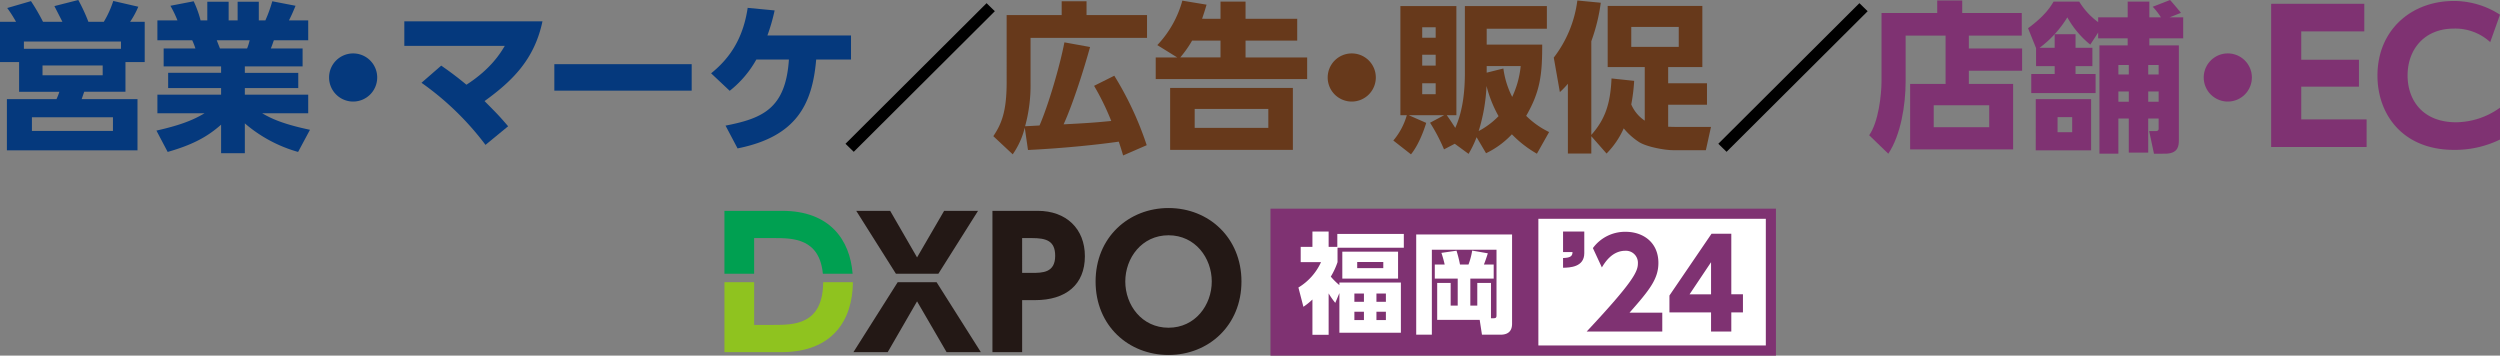 <svg xmlns="http://www.w3.org/2000/svg" width="850.721" height="120.997" viewBox="0 0 850.721 120.997">
  <rect x="0" y="0" width="850.721" height="120.997" fill="#808080" stroke="none"/>
  <g id="logo-fox-dxpo-fukuoka-v" transform="translate(-2309.672 -1670.192)">
    <g id="グループ_14740" data-name="グループ 14740" transform="translate(1707.547 1027.173)">
      <g id="グループ_14516" data-name="グループ 14516">
        <path id="パス_12223" data-name="パス 12223" d="M858.75,724.036h6.819c6.272,0,15.427.054,16.567,12.139H892.26c-.889-11.577-7.808-21.409-23.94-21.409H848.643v21.409H858.75Z" fill="#00a051"/>
        <path id="パス_12224" data-name="パス 12224" d="M865.269,753.581H858.75V739.042H848.643v23.809h19.378c17.477,0,24.257-10.99,24.338-23.809H882.25C882.143,753.575,872.288,753.581,865.269,753.581Z" fill="#8fc31f"/>
        <path id="パス_12225" data-name="パス 12225" d="M907.6,739.042l-15.068,23.81H904.2l9.988-17.284,10.048,17.284H935.9l-15.068-23.81Z" fill="#231815"/>
        <path id="パス_12226" data-name="パス 12226" d="M934.939,714.766H923.4l-9.21,15.848-9.15-15.848H893.493L907,736.175h14.437Z" fill="#231815"/>
        <path id="パス_12227" data-name="パス 12227" d="M955.268,714.766h-15.43v48.085h10.107v-17.7h4.426c10.466,0,16.926-5.263,16.926-14.952C971.3,720.866,964.958,714.766,955.268,714.766Zm-2.033,21.112h-3.29V724.036h3.29c4.9,0,7.955.9,7.955,6.041C961.19,735.878,956.824,735.878,953.235,735.878Z" fill="#231815"/>
        <path id="パス_12228" data-name="パス 12228" d="M999.761,713.809c-13.576,0-24.821,9.988-24.821,25,0,15.072,11.245,25,24.821,25,13.636,0,24.82-10.048,24.82-25C1024.581,723.917,1013.456,713.809,999.761,713.809Zm0,40.729c-9.091,0-14.713-7.715-14.713-15.73s5.622-15.729,14.713-15.729,14.712,7.716,14.712,15.729S1008.851,754.538,999.761,754.538Z" fill="#231815"/>
      </g>
    </g>
    <g id="logo-fox" transform="translate(2309.672 1670.192)">
      <g id="グループ_14523" data-name="グループ 14523" transform="translate(-602.125 -643.299)">
        <path id="パス_12234" data-name="パス 12234" d="M623.362,650.724c-.436-.873-1.8-3.549-2.729-5.351l8.135-2.074a60.144,60.144,0,0,1,3.439,7.425h5.241a33.6,33.6,0,0,0,3.221-7.1l8.518,1.966a29.958,29.958,0,0,1-2.785,5.132h4.968v13.7h-6.552v10.1H630.787c-.546,1.53-.654,1.911-.873,2.512h19v17.416h-44.44V677.039h16.87a17.739,17.739,0,0,0,.982-2.512h-13.7v-10.1h-6.5v-13.7h5.459a43.834,43.834,0,0,0-3-4.7l8.081-2.347a71.544,71.544,0,0,1,4.1,7.043Zm-13.1,9.172h33.03v-2.457H610.26Zm30.3,23.312H612.989v4.641h27.572Zm-3.495-17.634H616.593v3.33h20.473Z" fill="#05397d"/>
        <path id="パス_12235" data-name="パス 12235" d="M703.566,695a47.466,47.466,0,0,1-18.126-9.718v10.155h-8.08V685.72c-4.914,4.368-10.155,6.988-18.18,9.281l-3.823-7.261c7.7-1.747,12.176-3.386,16.379-5.9h-16.05v-6.333H677.36v-2.24H659.344v-5.186H677.36V665.9H657.814v-6.114h10.811A24.088,24.088,0,0,0,667.533,657H655.686v-6.77h6.824a37.734,37.734,0,0,0-2.4-4.967l7.917-1.53a34.955,34.955,0,0,1,2.348,6.5h2.293V643.9h7.261v6.333h3.057V643.9h7.207v6.333h2.239a46.831,46.831,0,0,0,2.347-6.5l7.916,1.53c-.6,1.473-1.364,3.275-2.238,4.967h6.552V657H695.322c-.328.874-.71,2.075-1.037,2.785h10.81V665.9H685.44v2.184h18.181v5.186H685.44v2.24h21.566v6.333H691.337c2.839,1.637,6.66,3.6,16.269,5.623Zm-17.361-35.214a16.451,16.451,0,0,0,.873-2.785H675.886c.164.437,1.037,2.676,1.092,2.785Z" fill="#05397d"/>
        <path id="パス_12236" data-name="パス 12236" d="M730.483,669.669a8.189,8.189,0,1,1-8.189-8.19A8.178,8.178,0,0,1,730.483,669.669Z" fill="#05397d"/>
        <path id="パス_12237" data-name="パス 12237" d="M752.269,665.629c1.8,1.255,4.914,3.439,8.572,6.5,8.407-5.4,11.683-10.919,13.048-13.212H739.712V650.56h47.007c-2.73,12.994-10.264,20.31-19.709,27.134,4.313,4.368,4.8,4.805,8.025,8.572l-7.7,6.333a97.277,97.277,0,0,0-21.783-21.128Z" fill="#05397d"/>
        <path id="パス_12238" data-name="パス 12238" d="M837.495,665.137v9.009H790.761v-9.009Z" fill="#05397d"/>
        <path id="パス_12239" data-name="パス 12239" d="M849.018,686.048c12.611-2.457,20.473-5.788,21.565-22.494H859.5a35.679,35.679,0,0,1-9.063,10.646l-6.333-5.951c6.933-5.568,10.973-12.5,12.448-22.275l9.172.874a64.888,64.888,0,0,1-2.457,8.516h28.445v8.19H879.864c-1.31,15.4-6.824,26.26-26.752,30.246Z" fill="#05397d"/>
        <path id="パス_12240" data-name="パス 12240" d="M939.648,647.12l-47.006,46.844-1.8-1.747,47.008-46.844Z" stroke="#000" stroke-width="1.417"/>
        <path id="パス_12241" data-name="パス 12241" d="M984.311,696.2c-.765-2.566-.983-3.221-1.475-4.7-6.551.929-17.634,2.183-30.9,2.839l-1.092-7.589a27.211,27.211,0,0,1-4.1,9.063l-6.6-6.17c2.838-4.257,4.531-8.462,4.531-18.4V648.431H963.4v-4.7h8.462v4.7h20.583v7.753H952.809v15.34a52.612,52.612,0,0,1-1.857,14.742c.874-.055,1.256-.055,4.914-.273,3-6.88,6.934-20.256,8.462-28.281l8.735,1.583c-2.183,7.862-5.841,19.382-9.007,26.315,8.3-.436,10.7-.6,16.215-1.146a85.886,85.886,0,0,0-5.842-11.956l6.879-3.44a110.9,110.9,0,0,1,11.028,23.64Z" fill="#67391b"/>
        <path id="パス_12242" data-name="パス 12242" d="M1017.452,649.687v-5.842h8.518v5.842h17.579v7.424H1025.97v5.733h20.965v7.371H995.4v-7.371h7.316l-6.771-4.2a35.622,35.622,0,0,0,8.518-15.123l8.243,1.364c-.654,2.238-.982,3.222-1.528,4.8Zm24.623,44.6H1000.31V673.218h41.765Zm-34.286-37.18a37.116,37.116,0,0,1-4.04,5.733h13.7v-5.733Zm25.933,23.258h-25.06v6.443h25.06Z" fill="#67391b"/>
        <path id="パス_12243" data-name="パス 12243" d="M1070.3,669.669a8.19,8.19,0,1,1-8.19-8.19A8.178,8.178,0,0,1,1070.3,669.669Z" fill="#67391b"/>
        <path id="パス_12244" data-name="パス 12244" d="M1097.165,692.217l-3.657,1.911a61.274,61.274,0,0,0-4.75-9.064l4.8-2.565H1081.5l5.951,2.62c-.764,2.512-2.565,7.48-5.186,10.7l-6.006-4.7a23.015,23.015,0,0,0,4.587-8.626h-2.185V645.373h19.055V682.5h-3.276c1.419,1.965,2.129,3.166,2.893,4.313,2.676-5.9,3.276-12.885,3.276-18.727V645.373h27.9v7.7H1108.03v5.406h18.89c0,9.881-.546,15.778-5.459,24.24a28.843,28.843,0,0,0,7.807,5.514l-4.15,7.371a38.029,38.029,0,0,1-8.516-6.607,29.687,29.687,0,0,1-8.79,6.443l-3.221-5.459a34.454,34.454,0,0,1-2.731,5.677Zm-11.082-39.637v3.549h4.586V652.58Zm0,9.336v3.713h4.586v-3.713Zm0,9.718v3.713h4.586v-3.713ZM1105.3,687.9a27.07,27.07,0,0,0,6.769-5.077,41.593,41.593,0,0,1-4.094-10.263A61.336,61.336,0,0,1,1105.3,687.9Zm2.729-19.873,5.678-1.419a29.8,29.8,0,0,0,3,9.663,31.832,31.832,0,0,0,2.893-10.482H1108.03Z" fill="#67391b"/>
        <path id="パス_12245" data-name="パス 12245" d="M1143.629,689.65v5.9h-7.971V671.8a27.577,27.577,0,0,1-2.73,2.839l-2.074-11.739a40.114,40.114,0,0,0,8.025-19.435l7.971.764a61.525,61.525,0,0,1-3.221,13.1v31.884c4.695-5.3,6.5-10.537,6.879-19.218l7.7.819a59.065,59.065,0,0,1-.982,8.026,12.476,12.476,0,0,0,4.586,5.513V666.12H1149.2v-20.8h32.212v20.8H1169.78v5.514h13.212v7.316H1169.78v7.48c.6,0,1.092.054,2.348.054h12.229l-1.747,7.916h-11.3c-2.511,0-8.572-1.037-11.3-2.674a22.687,22.687,0,0,1-5.351-4.75,28.751,28.751,0,0,1-5.842,8.571Zm13.595-37.179v6.77h16.16v-6.77Z" fill="#67391b"/>
        <path id="パス_12246" data-name="パス 12246" d="M1236.662,647.12l-47.007,46.844-1.8-1.747,47.007-46.844Z" stroke="#000" stroke-width="1.417"/>
        <path id="パス_12247" data-name="パス 12247" d="M1272.1,659.787h18.126v7.589H1272.1v4.477h15.069v22.275h-35.051V671.853h12.066V655.419h-13.594v15.56c0,8.189-1.693,18.344-5.9,24.623l-6.5-6.279c3.166-4.531,4.2-13.7,4.2-18.617V647.721h18.945v-4.258h8.516v4.258h20.255v7.7H1272.1Zm6.933,19.326h-18.889v7.481h18.889Z" fill="#7f3272"/>
        <path id="パス_12248" data-name="パス 12248" d="M1294.977,659.678l-2.73-6.771c5.787-4.258,7.7-7.37,8.681-9.062h8.735a24.037,24.037,0,0,0,6.442,6.988V649.2h10.045v-5.35h7.371v5.35h3.931a21.334,21.334,0,0,0-2.784-3.6l5.9-2.293c.546.546,2.511,2.893,3.712,4.367L1340.4,649.2h4.641v7.152h-11.52v2.4h10.045v32.1c0,2.184-.272,4.75-4.749,4.75H1335.1l-1.637-7.7h2.293c.71,0,.928-.327.928-.818v-3.439h-3.549V695.22h-6.606V683.646h-3.549V695.6h-6.442V658.749h9.608v-2.4H1316.1v-1.965l-2.675,4.095a31.455,31.455,0,0,1-7.807-9.282,37.113,37.113,0,0,1-9.445,10.373h5.132v-4.64h7.1v4.64h5.733v6.224h-5.733v2.676h6.824v6.5h-21.892v-6.5h7.971v-2.676h-6.333Zm18.726,17.361v17.416h-18.836V677.039Zm-6.442,6.114h-4.969v5.133h4.969Zm19.272-17.743h-3.549v3.221h3.549Zm0,9.008h-3.549v3.494h3.549Zm10.155-9.008h-3.549v3.221h3.549Zm0,9.008h-3.549v3.494h3.549Z" fill="#7f3272"/>
        <path id="パス_12249" data-name="パス 12249" d="M1368.41,669.669a8.19,8.19,0,1,1-8.189-8.19A8.178,8.178,0,0,1,1368.41,669.669Z" fill="#7f3272"/>
      </g>
      <g id="グループ_14524" data-name="グループ 14524" transform="translate(-602.125 -643.299)">
        <path id="パス_12250" data-name="パス 12250" d="M1404.847,663.631v9.152H1385.21v11.152h22.243v9.394h-32.486V644.6h31.7v9.393H1385.21v9.637Z" fill="#7f3272"/>
        <path id="パス_12251" data-name="パス 12251" d="M1452.846,690.783a34.916,34.916,0,0,1-15.637,3.516c-17.576,0-26.062-12.183-26.062-25.274,0-15.515,11.516-25.394,26-25.394a28.844,28.844,0,0,1,15.7,4.667l-3.333,9.333a17.609,17.609,0,0,0-12.3-4.607c-10.243,0-15.818,7.213-15.818,15.941,0,8.485,5.212,15.939,16.485,15.939a25.892,25.892,0,0,0,14.97-4.969Z" fill="#7f3272"/>
      </g>
    </g>
    <g id="logo-fukuoka" transform="translate(2742 1741.191)">
      <g id="グループ_15065" data-name="グループ 15065" transform="translate(0 0.001)">
        <rect id="長方形_2108" data-name="長方形 2108" width="168.56" height="46.551" transform="translate(1.72 1.864)" fill="#fff"/>
        <g id="グループ_12961" data-name="グループ 12961" transform="translate(99.561 7.782)">
          <path id="パス_13180" data-name="パス 13180" d="M14.86-11.843c6.811-7.7,9.825-11.5,9.825-16.924,0-7.034-5.243-10.593-11.146-10.593A13.566,13.566,0,0,0,2.393-33.815l3.055,6.579c1.032-1.7,3.468-5.669,8.008-5.669a4.071,4.071,0,0,1,4.252,4.3c0,2.772-1.569,6.248-17.42,23.172H26.005v-6.414ZM49.494-5.429v-6.5h3.963v-6.165H49.494V-38.7H42.765L28.441-17.677v5.752H42.6v6.5ZM42.6-29.015v10.924H35.293Z" transform="translate(7.76 39.457)" fill="#7f3272"/>
          <path id="パス_13179" data-name="パス 13179" d="M1.872-41.472v6.993h3.22c-.041,1.241-.454,1.945-3.22,2.028v3.31c2.312-.041,7.224-.207,7.224-4.965v-7.365Z" transform="translate(-1.872 41.472)" fill="#7f3272"/>
        </g>
        <path id="中マド_2" data-name="中マド 2" d="M172,50H0V0H172V50ZM91.16,3.444V46.551h77.4V3.446H91.16Z" fill="#7f3272"/>
        <path id="パス_13178" data-name="パス 13178" d="M14.156-18.527a23.574,23.574,0,0,1-2.921-2.891,24.55,24.55,0,0,0,2.293-4.93v-4.893H36.086v-4.708H13.454v4.411H10.5v-5.227H4.985v5.227H.992v5.19H7.907A19.485,19.485,0,0,1,.215-17.712l1.7,6.561a22.01,22.01,0,0,0,3.069-2.484v12.01H10.5V-15.71a26.442,26.442,0,0,0,2.256,3.225l1.405-3.336V-2.328H35.087V-19.417H14.156Zm8.357,5.672H19.26v-2.817h3.254Zm0,6.228H19.26V-9.482h3.254Zm7.47-6.228H26.767v-2.817h3.217Zm0,6.228H26.767V-9.482h3.217Zm4.142-23.279H15.155v9.156H34.126ZM29.1-24.31H20.221v-2.076H29.1Zm36.647,5.041H61.084v7.71H58.717v-9.193h7.951v-4.782H63.34c.592-1.446,1.183-3.336,1.331-3.818l-5.325-.927a23.457,23.457,0,0,1-1.257,4.745H55.2a43.627,43.627,0,0,0-1.183-4.708l-5.14.741a37.715,37.715,0,0,1,1.109,3.966H46.625v4.782h7.8v9.193h-2.4v-7.71H47.439V-6.7H61.9l.777,5.041H69c3.032,0,3.92-1.705,3.92-3.707v-30.4H40.3v34.1h5.325V-30.575h22V-8.407c0,.7,0,1.149-.961,1.149h-.924Z" transform="translate(9.291 44.551)" fill="#fff"/>
      </g>
    </g>
  </g>
</svg>
